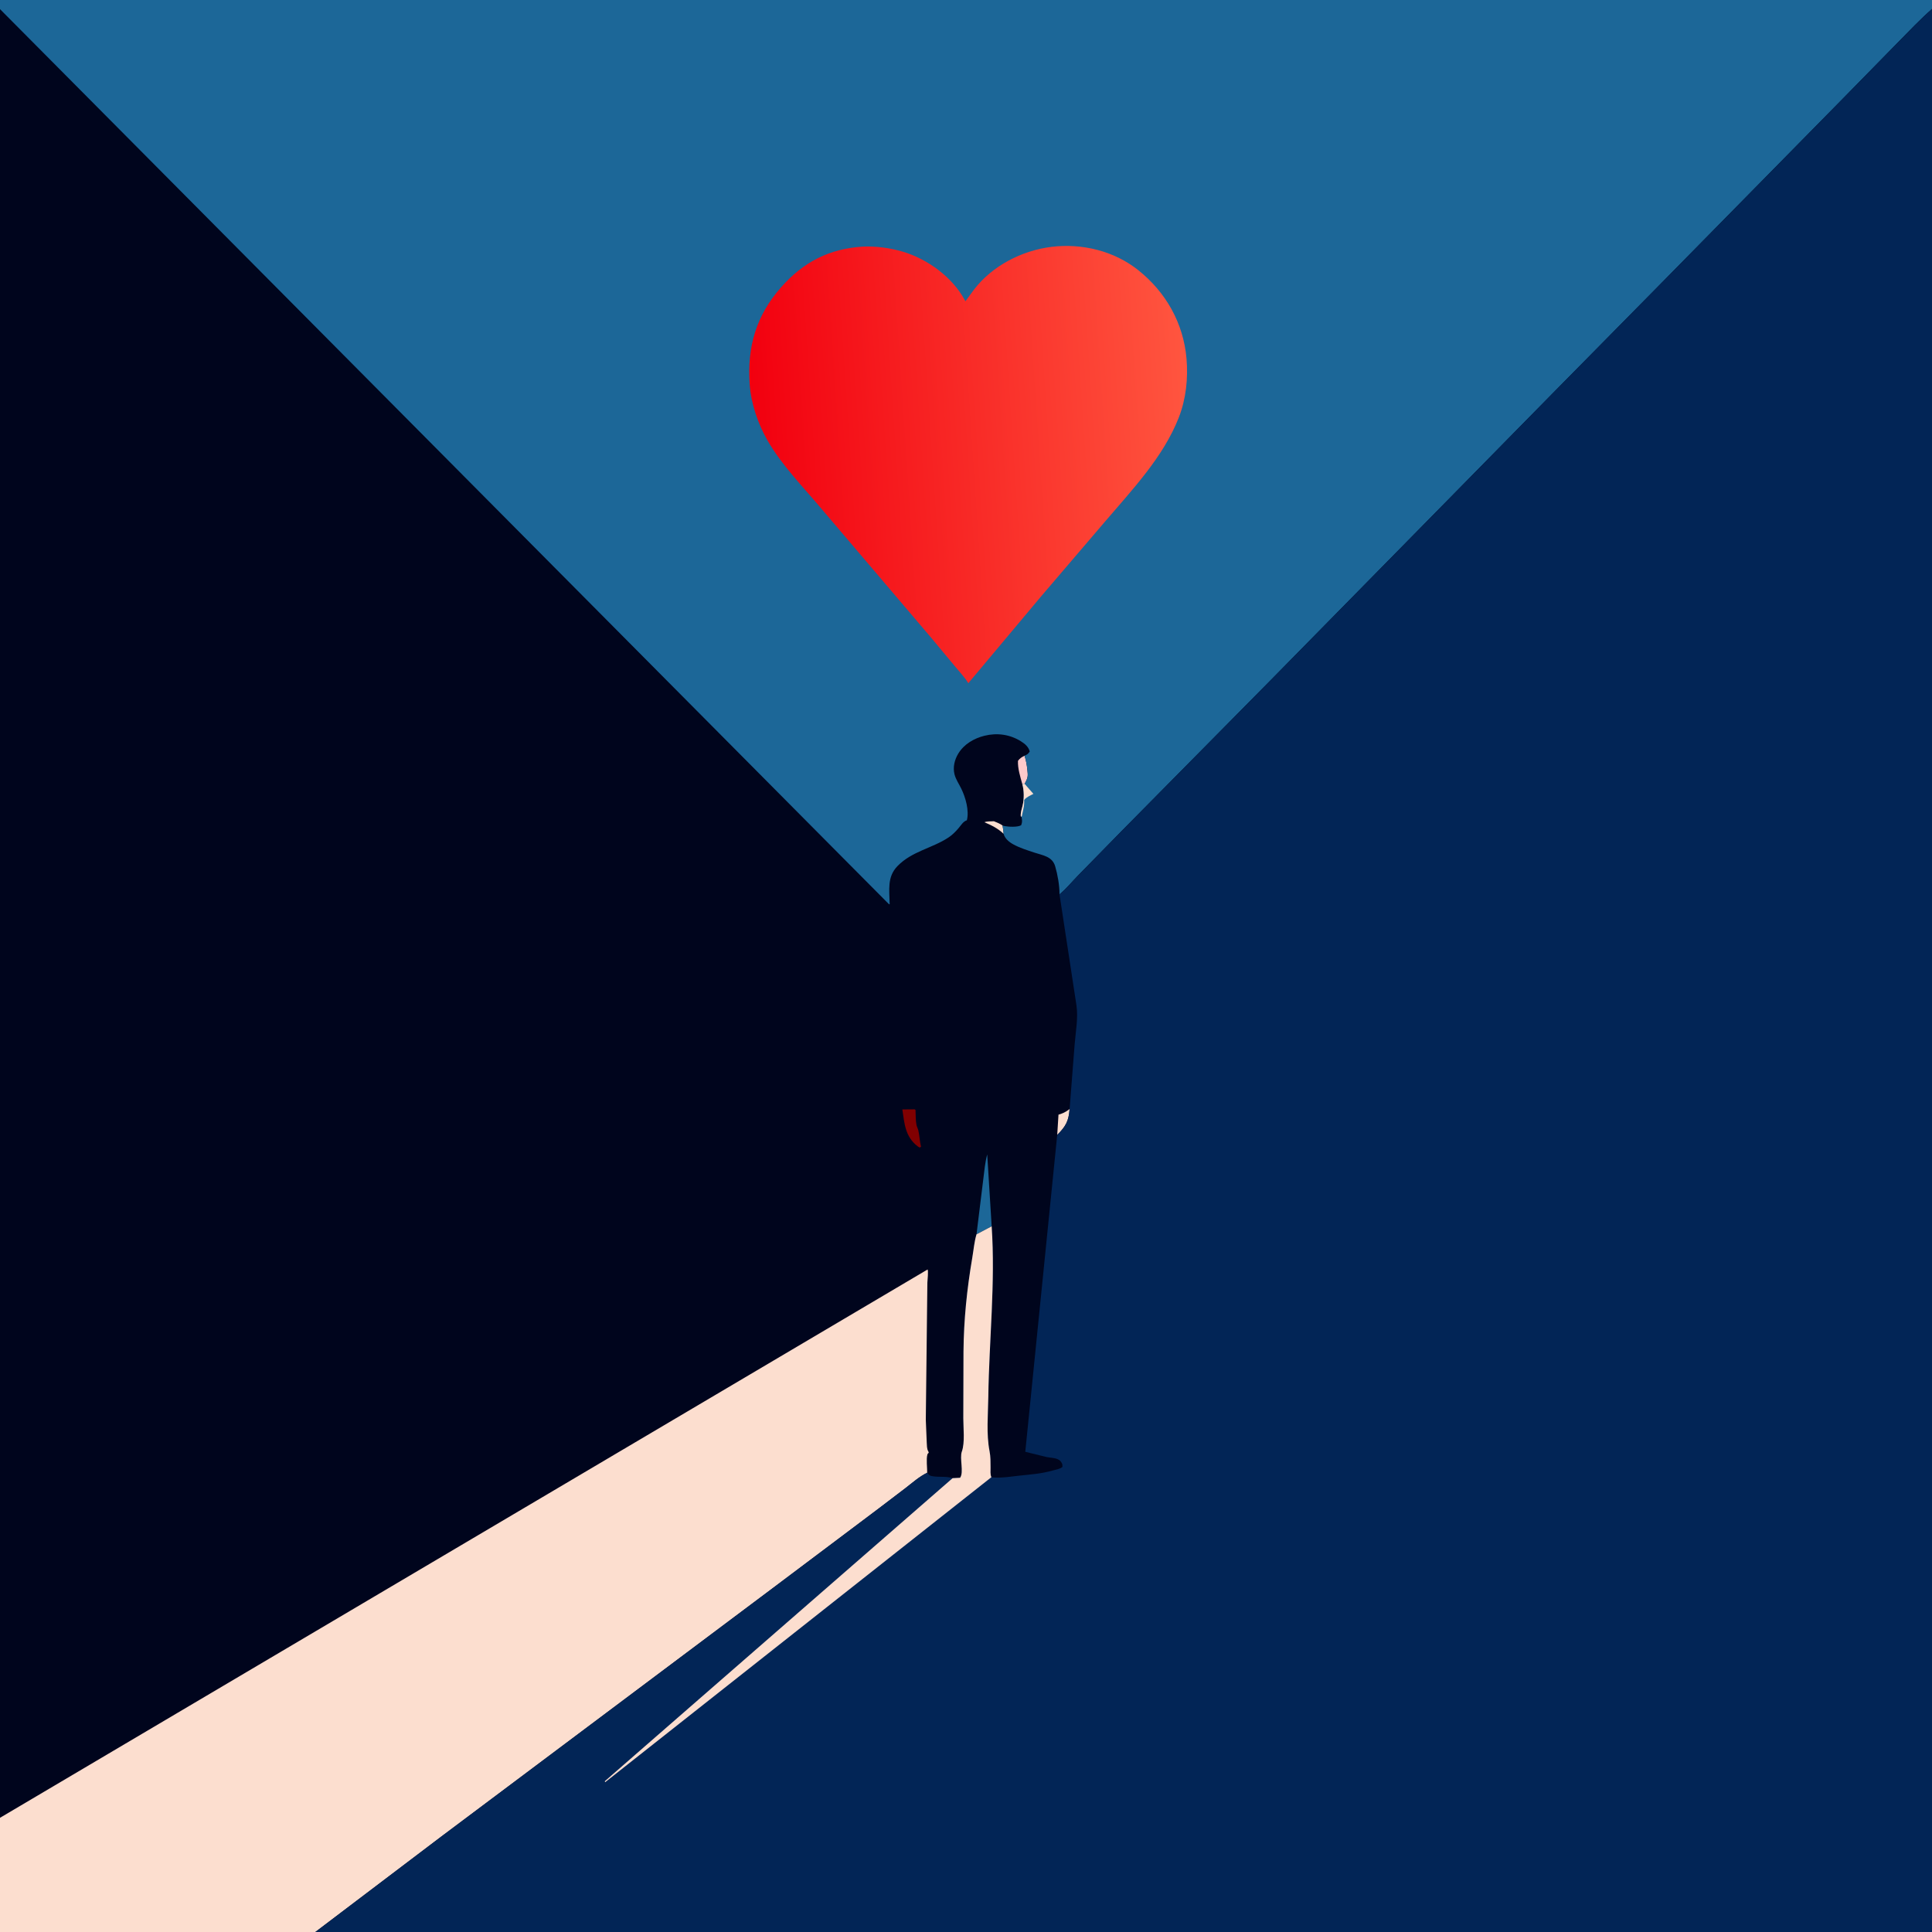 <svg version="1.1" xmlns="http://www.w3.org/2000/svg" style="display: block;" viewBox="0 0 2048 2048" width="1024" height="1024">
<defs>
	<linearGradient id="Gradient1" gradientUnits="userSpaceOnUse" x1="802.473" y1="502.652" x2="1260.76" y2="471.962">
		<stop class="stop0" offset="0" stop-opacity="1" stop-color="rgb(242,0,15)"/>
		<stop class="stop1" offset="1" stop-opacity="1" stop-color="rgb(255,85,63)"/>
	</linearGradient>
</defs>
<path transform="translate(0,0)" fill="rgb(0,5,29)" d="M -0 9.691 L 0 -0 L 2048 0 L 2048 9.526 L 2048 2048 L 334.259 2048 L -0 2048 L -0 1926.94 L -0 9.691 z"/>
<path transform="translate(0,0)" fill="rgb(252,222,207)" d="M 1053.6 870.548 C 1056.8 871.868 1059.91 873.028 1062.74 875.066 C 1063.21 878.025 1063.77 880.928 1063.87 883.927 C 1058 878.189 1050.97 874.774 1043.5 871.607 C 1046.23 870.444 1050.6 870.737 1053.6 870.548 z"/>
<path transform="translate(0,0)" fill="rgb(252,222,207)" d="M 1133.83 1175.62 C 1132.88 1188.43 1129.77 1194.01 1120.7 1203.03 L 1122.04 1181.59 C 1126.27 1180.39 1129.24 1179.01 1132.8 1176.4 L 1133.83 1175.62 z"/>
<path transform="translate(0,0)" fill="rgb(254,202,203)" d="M 1083.62 830.923 C 1081.48 823.147 1078.75 814.602 1079.09 806.5 C 1081.13 803.743 1083.03 802.646 1086.06 801.084 C 1087.68 806.166 1088.48 810.692 1089.05 816 C 1089.62 821.324 1089.96 823.743 1087.38 828.531 L 1086.63 830.025 L 1086.15 830.909 L 1083.62 830.923 z"/>
<path transform="translate(0,0)" fill="rgb(129,0,1)" d="M 956.514 1176.05 L 969.479 1175.95 C 970.741 1176.72 970.449 1176.16 970.505 1177.51 C 970.706 1182.36 970.603 1187.6 971.482 1192.37 C 971.872 1194.47 973.031 1196.29 973.5 1198.35 C 974.777 1203.95 974.866 1209.72 976.322 1215.5 L 975.049 1216.48 C 973.941 1215.93 973.607 1215.81 972.5 1214.95 C 959.569 1204.83 958.732 1191.12 956.514 1176.05 z"/>
<path transform="translate(0,0)" fill="rgb(28,103,152)" d="M 1035.14 1308.43 L 1042.39 1249.5 C 1043.47 1240.82 1044.21 1232.21 1046.49 1223.73 L 1051.21 1299.94 L 1035.14 1308.43 z"/>
<path transform="translate(0,0)" fill="rgb(252,222,207)" d="M -0 1926.94 L 983.259 1345.72 C 984.261 1346.96 983.186 1357.27 983.056 1359.64 L 981.391 1505.06 L 982.388 1529.03 C 982.588 1532.01 982.429 1535.65 983.915 1538.31 C 985.35 1540.89 983.652 1539.7 983.034 1542 C 981.729 1546.86 982.92 1555.86 982.877 1561.16 C 974.488 1565.27 967.482 1571.53 960.145 1577.22 L 931.367 1599.13 L 818.961 1683.63 L 467.579 1946.98 L 334.259 2048 L -0 2048 L -0 1926.94 z"/>
<path transform="translate(0,0)" fill="rgb(28,103,152)" d="M -0 9.691 L 0 -0 L 2048 0 L 2048 9.526 C 2035.46 20.475 2023.96 32.733 2012.27 44.574 L 1950.86 107.233 L 1757.9 303.361 L 1646.33 416.5 L 1346.19 721.809 L 1189.57 880.306 L 1142.66 928.206 C 1136.36 934.628 1130.07 942.446 1123.11 948.063 C 1123.22 938.88 1121.13 927.083 1118.52 918.272 C 1115.41 907.794 1105.59 906.812 1096.43 903.767 C 1088.93 901.275 1080.94 898.807 1074 894.976 C 1069.57 892.53 1065.26 888.974 1063.87 883.927 C 1063.77 880.928 1063.21 878.025 1062.74 875.066 L 1065.1 875.727 C 1069.39 876.504 1078.9 876.984 1082.5 874.748 C 1083.93 870.968 1083.43 869.57 1082.83 865.652 L 1082.11 865.413 C 1081.62 861.949 1083.11 857.434 1083.97 854 C 1085.72 846.929 1085.64 837.95 1083.62 830.923 L 1086.15 830.909 L 1086.63 830.025 L 1087.38 828.531 C 1089.96 823.743 1089.62 821.324 1089.05 816 C 1088.48 810.692 1087.68 806.166 1086.06 801.084 C 1089.14 799.709 1089.6 799.407 1091.55 796.666 C 1090.36 791.765 1086.52 788.492 1082.29 785.842 C 1070.57 778.493 1056.99 776.586 1043.53 779.94 C 1032.45 782.701 1021.89 788.84 1015.84 798.796 C 1011.87 805.319 1009.92 813.296 1011.82 820.809 C 1013.18 826.208 1016.58 831.025 1018.99 836 C 1023.57 845.446 1027.52 859.13 1024.93 869.511 C 1020.95 870.785 1018.8 874.765 1016.17 877.812 C 1012.96 881.541 1009.63 884.99 1005.5 887.724 C 987.919 899.35 966.75 902.267 951.381 918.08 C 940.111 929.677 942.852 943.722 943.089 958.488 L 942.431 958.589 L -0 9.691 z"/>
<path transform="translate(0,0)" fill="rgb(252,222,207)" d="M 1083.62 830.923 L 1086.15 830.909 L 1095.46 841.541 C 1092.21 843.3 1087.91 845 1085.68 848 C 1085.74 851.465 1085.61 854.113 1084.82 857.5 L 1083.12 865.474 L 1082.83 865.652 L 1082.11 865.413 C 1081.62 861.949 1083.11 857.434 1083.97 854 C 1085.72 846.929 1085.64 837.95 1083.62 830.923 z"/>
<path transform="translate(0,0)" fill="url(#Gradient1)" d="M 914.766 261.405 C 928.805 260.804 943.74 262.828 957.204 266.844 C 983.26 274.615 1009.7 293.858 1022.68 318.111 L 1023.36 319.39 L 1032.55 306.9 C 1051.85 281.689 1083.36 265.504 1114.68 261.675 C 1147.03 257.719 1181.13 265.988 1206.77 286.511 C 1236.08 309.966 1254.45 342.65 1257.74 380 C 1259.58 400.925 1257.24 422.878 1249.6 442.495 C 1233.28 484.387 1200.28 519.003 1171.49 552.764 L 1103.71 632.069 L 1026.46 724.231 C 1022.81 718.181 1017.37 712.51 1012.88 707.011 L 986.23 675.025 L 870.724 539.25 C 851.27 516.035 828.843 493.348 813.696 467.08 C 803.493 449.385 796.111 427.796 794.687 407.412 C 791.911 367.675 801.472 334.595 828.017 304.495 C 851.635 277.715 879.167 263.578 914.766 261.405 z"/>
<path transform="translate(0,0)" fill="rgb(2,37,86)" d="M 1123.11 948.063 C 1130.07 942.446 1136.36 934.628 1142.66 928.206 L 1189.57 880.306 L 1346.19 721.809 L 1646.33 416.5 L 1757.9 303.361 L 1950.86 107.233 L 2012.27 44.574 C 2023.96 32.733 2035.46 20.475 2048 9.526 L 2048 2048 L 334.259 2048 L 467.579 1946.98 L 818.961 1683.63 L 931.367 1599.13 L 960.145 1577.22 C 967.482 1571.53 974.488 1565.27 982.877 1561.16 C 985.133 1564.1 985.658 1564.45 989.357 1564.99 C 996.248 1565.98 1003.05 1564.7 1009.8 1566.92 L 1017.73 1566.5 C 1021.98 1560.66 1016.99 1545.97 1019.59 1538.73 C 1023.02 1529.21 1021.12 1513.65 1021.15 1503.32 L 1021.34 1432.62 C 1021.65 1398.8 1025 1366.43 1030.68 1333.09 C 1032.07 1324.97 1032.76 1316.31 1035.14 1308.43 L 1051.21 1299.94 C 1055.27 1360.33 1048.48 1420.58 1047.64 1480.99 C 1047.38 1499.52 1045.4 1520.07 1048.96 1538.27 C 1050.1 1544.11 1050 1549.74 1050.03 1555.66 C 1050.04 1558.95 1049.55 1562.87 1050.91 1565.9 L 1052.98 1566.19 C 1062.04 1566.77 1070.14 1565.43 1079.04 1564.42 C 1091.89 1562.98 1103.11 1562.41 1115.74 1558.84 C 1118.94 1557.94 1123.75 1557.27 1126.22 1555 C 1126.28 1553.5 1126.32 1552.38 1125.59 1551.02 C 1124.45 1548.91 1123.52 1547.89 1121.32 1546.88 C 1117.84 1545.27 1113.08 1545.25 1109.3 1544.5 L 1086.84 1538.97 L 1120.7 1203.03 C 1129.77 1194.01 1132.88 1188.43 1133.83 1175.62 L 1139.17 1107.02 C 1140.25 1093.81 1143.02 1079.03 1141.11 1065.85 L 1123.11 948.063 z"/>
<path transform="translate(0,0)" fill="rgb(252,222,207)" d="M 1051.21 1299.94 C 1055.27 1360.33 1048.48 1420.58 1047.64 1480.99 C 1047.38 1499.52 1045.4 1520.07 1048.96 1538.27 C 1050.1 1544.11 1050 1549.74 1050.03 1555.66 C 1050.04 1558.95 1049.55 1562.87 1050.91 1565.9 L 641.5 1889.18 L 641.094 1888.2 L 1009.8 1566.92 L 1017.73 1566.5 C 1021.98 1560.66 1016.99 1545.97 1019.59 1538.73 C 1023.02 1529.21 1021.12 1513.65 1021.15 1503.32 L 1021.34 1432.62 C 1021.65 1398.8 1025 1366.43 1030.68 1333.09 C 1032.07 1324.97 1032.76 1316.31 1035.14 1308.43 L 1051.21 1299.94 z"/>
</svg>